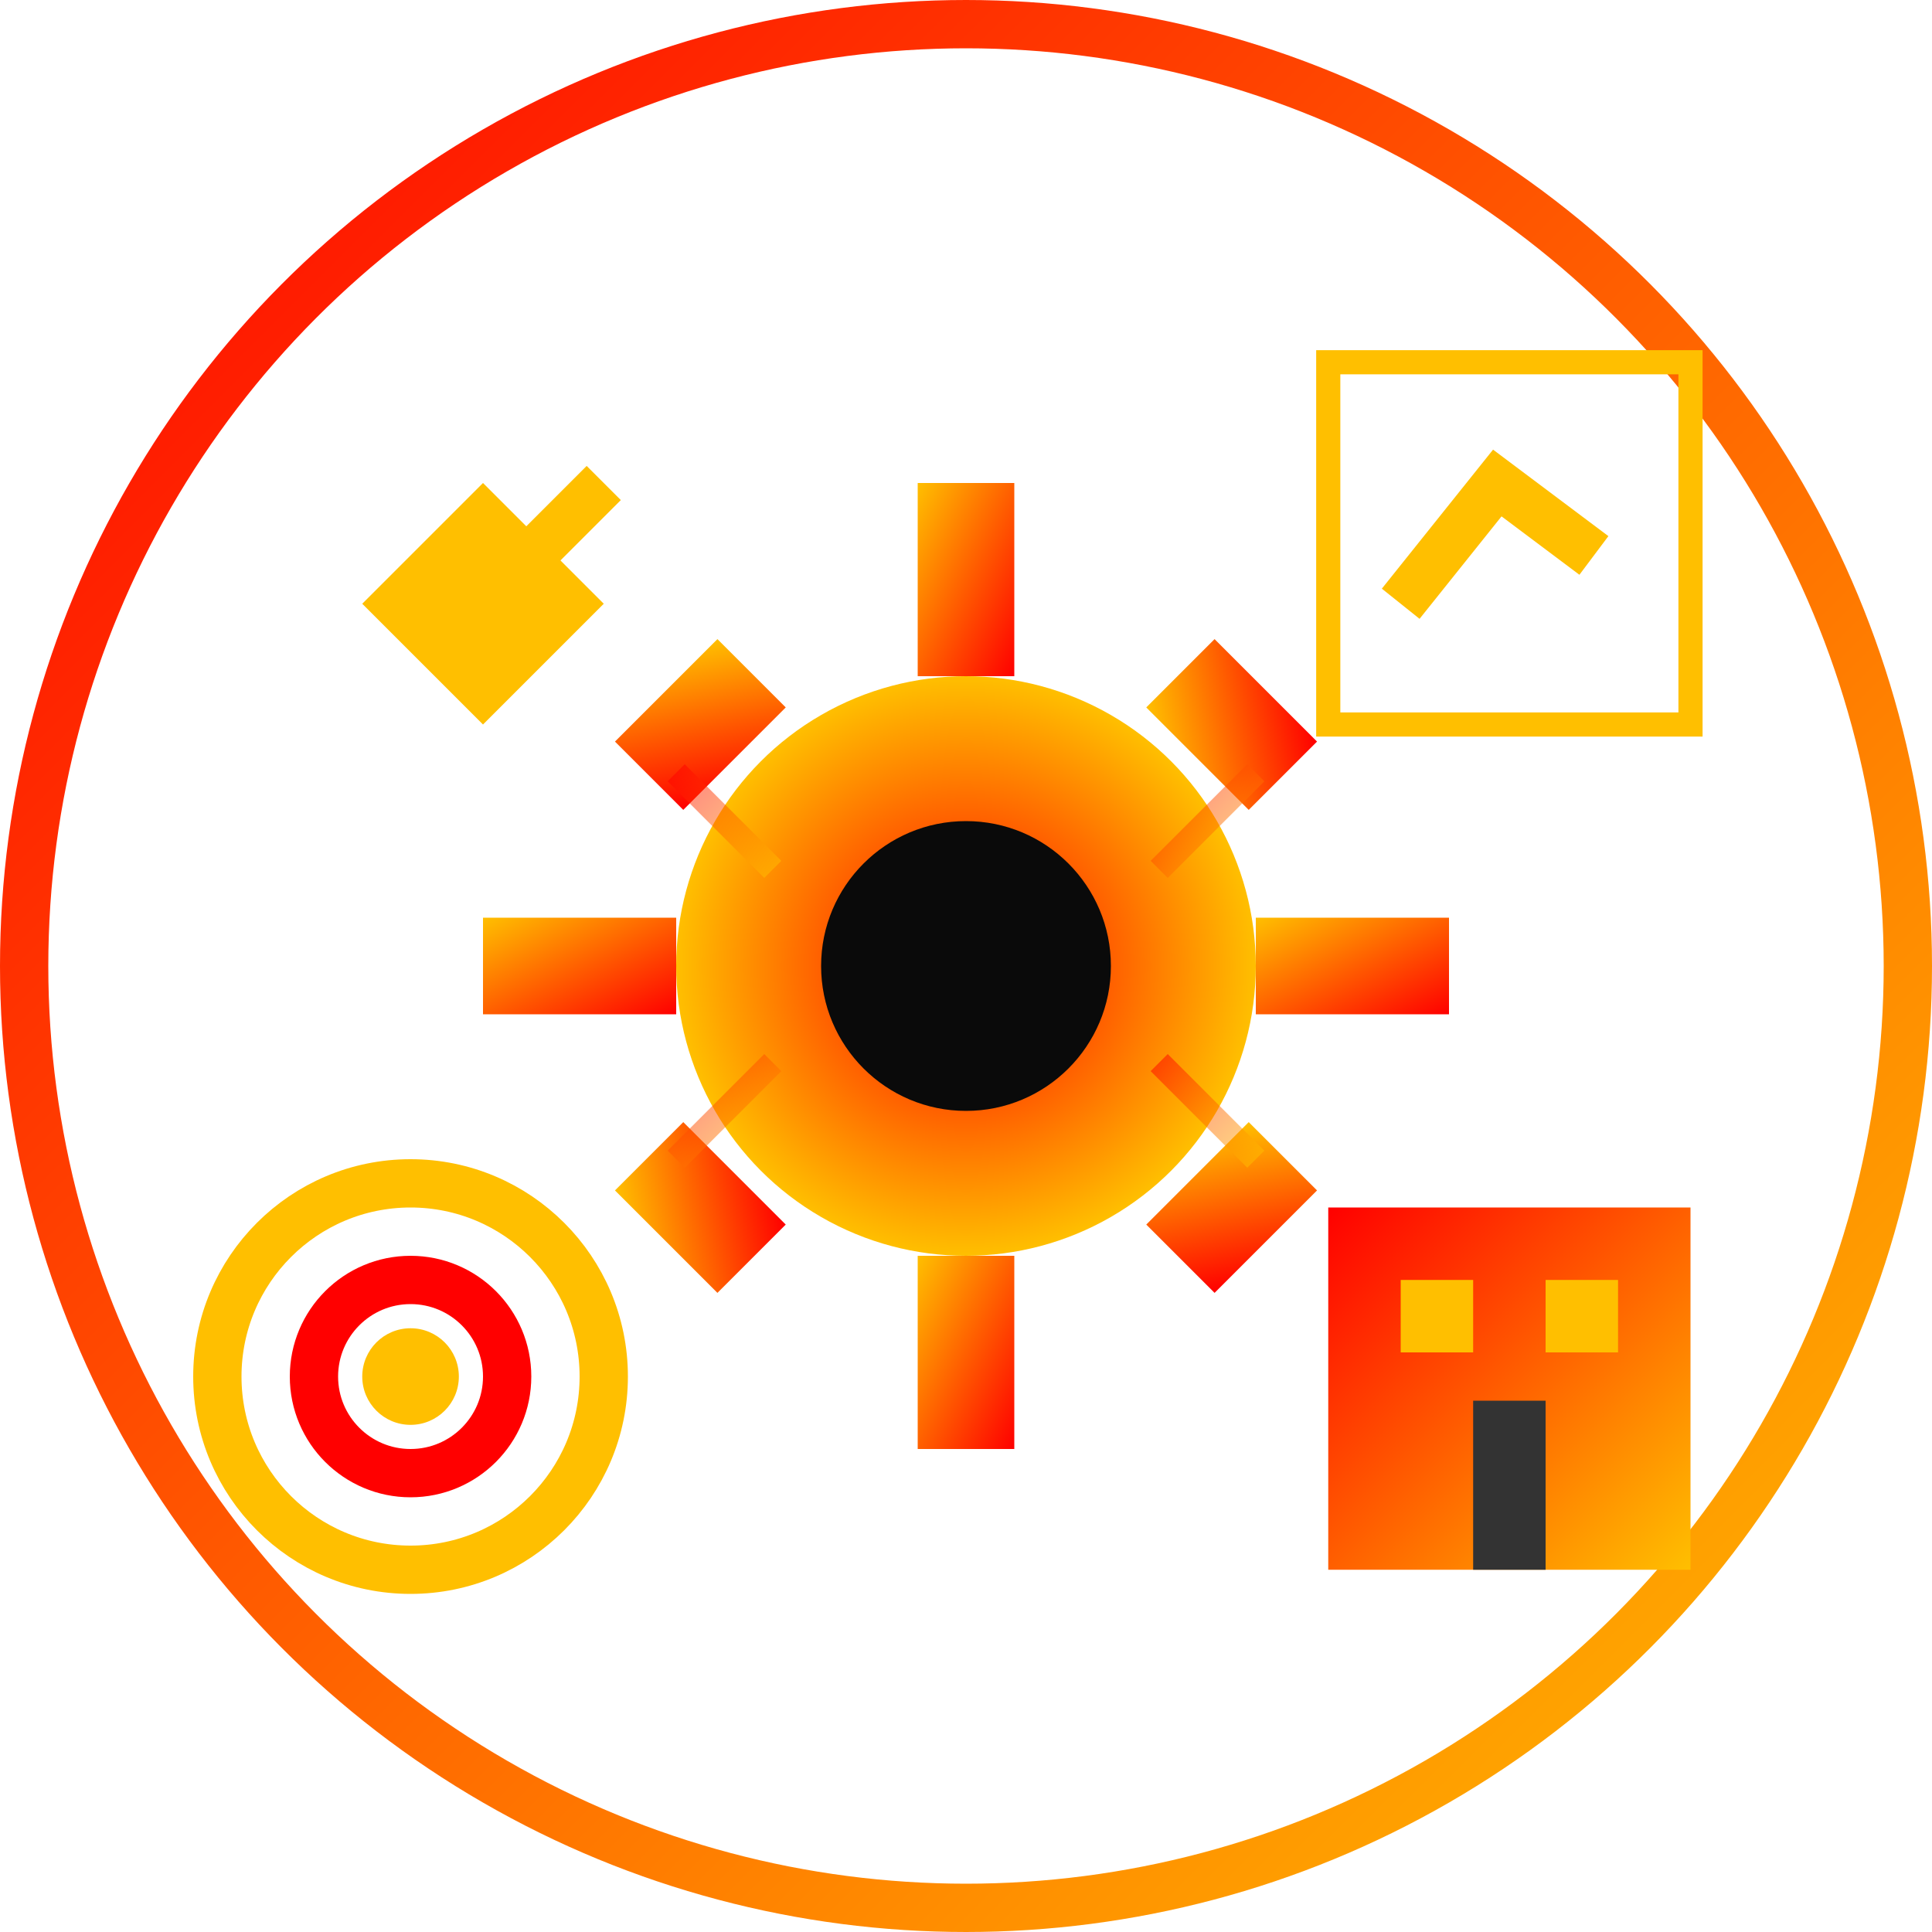 <svg width="80" height="80" viewBox="0 0 80 80" fill="none" xmlns="http://www.w3.org/2000/svg">
    <circle cx="40" cy="40" r="39" stroke="url(#servicesGradient)" stroke-width="2"/>
    
    <!-- Central gear -->
    <circle cx="40" cy="40" r="12" fill="url(#gearGradient)"/>
    <circle cx="40" cy="40" r="6" fill="#0a0a0a"/>
    
    <!-- Gear teeth -->
    <rect x="38" y="20" width="4" height="8" fill="url(#toothGradient)"/>
    <rect x="38" y="52" width="4" height="8" fill="url(#toothGradient)"/>
    <rect x="20" y="38" width="8" height="4" fill="url(#toothGradient)"/>
    <rect x="52" y="38" width="8" height="4" fill="url(#toothGradient)"/>
    
    <!-- Diagonal teeth -->
    <rect x="27" y="27" width="4" height="6" fill="url(#toothGradient)" transform="rotate(45 29 30)"/>
    <rect x="49" y="27" width="4" height="6" fill="url(#toothGradient)" transform="rotate(-45 51 30)"/>
    <rect x="27" y="47" width="4" height="6" fill="url(#toothGradient)" transform="rotate(-45 29 50)"/>
    <rect x="49" y="47" width="4" height="6" fill="url(#toothGradient)" transform="rotate(45 51 50)"/>
    
    <!-- Service icons around the gear -->
    
    <!-- Consultation (handshake) -->
    <path d="M15 25L20 20L25 25L20 30Z" fill="#ffbf00"/>
    <path d="M20 25L25 20" stroke="#ffbf00" stroke-width="2"/>
    
    <!-- Analysis (chart) -->
    <rect x="55" y="15" width="15" height="15" fill="none" stroke="#ffbf00" stroke-width="1"/>
    <path d="M58 25L62 20L66 23" stroke="#ffbf00" stroke-width="2" fill="none"/>
    
    <!-- Management (building) -->
    <rect x="55" y="50" width="15" height="15" fill="url(#managementGradient)"/>
    <rect x="58" y="53" width="3" height="3" fill="#ffbf00"/>
    <rect x="64" y="53" width="3" height="3" fill="#ffbf00"/>
    <rect x="61" y="58" width="3" height="7" fill="#333333"/>
    
    <!-- Strategy (target) -->
    <circle cx="17" cy="57" r="8" fill="none" stroke="#ffbf00" stroke-width="2"/>
    <circle cx="17" cy="57" r="4" fill="none" stroke="#ff0000" stroke-width="2"/>
    <circle cx="17" cy="57" r="2" fill="#ffbf00"/>
    
    <!-- Connection lines -->
    <path d="M28 32L32 36" stroke="url(#connectionGradient)" stroke-width="1" opacity="0.5"/>
    <path d="M48 36L52 32" stroke="url(#connectionGradient)" stroke-width="1" opacity="0.5"/>
    <path d="M48 44L52 48" stroke="url(#connectionGradient)" stroke-width="1" opacity="0.5"/>
    <path d="M32 44L28 48" stroke="url(#connectionGradient)" stroke-width="1" opacity="0.5"/>
    
    <defs>
        <linearGradient id="servicesGradient" x1="0" y1="0" x2="80" y2="80" gradientUnits="userSpaceOnUse">
            <stop stop-color="#ff0000"/>
            <stop offset="1" stop-color="#ffbf00"/>
        </linearGradient>
        <radialGradient id="gearGradient" cx="40" cy="40" r="12" gradientUnits="userSpaceOnUse">
            <stop stop-color="#ff0000"/>
            <stop offset="1" stop-color="#ffbf00"/>
        </radialGradient>
        <linearGradient id="toothGradient" x1="0" y1="0" x2="1" y2="1" gradientUnits="objectBoundingBox">
            <stop stop-color="#ffbf00"/>
            <stop offset="1" stop-color="#ff0000"/>
        </linearGradient>
        <linearGradient id="managementGradient" x1="55" y1="50" x2="70" y2="65" gradientUnits="userSpaceOnUse">
            <stop stop-color="#ff0000"/>
            <stop offset="1" stop-color="#ffbf00"/>
        </linearGradient>
        <linearGradient id="connectionGradient" x1="0" y1="0" x2="1" y2="1" gradientUnits="objectBoundingBox">
            <stop stop-color="#ff0000"/>
            <stop offset="1" stop-color="#ffbf00"/>
        </linearGradient>
    </defs>
</svg>
